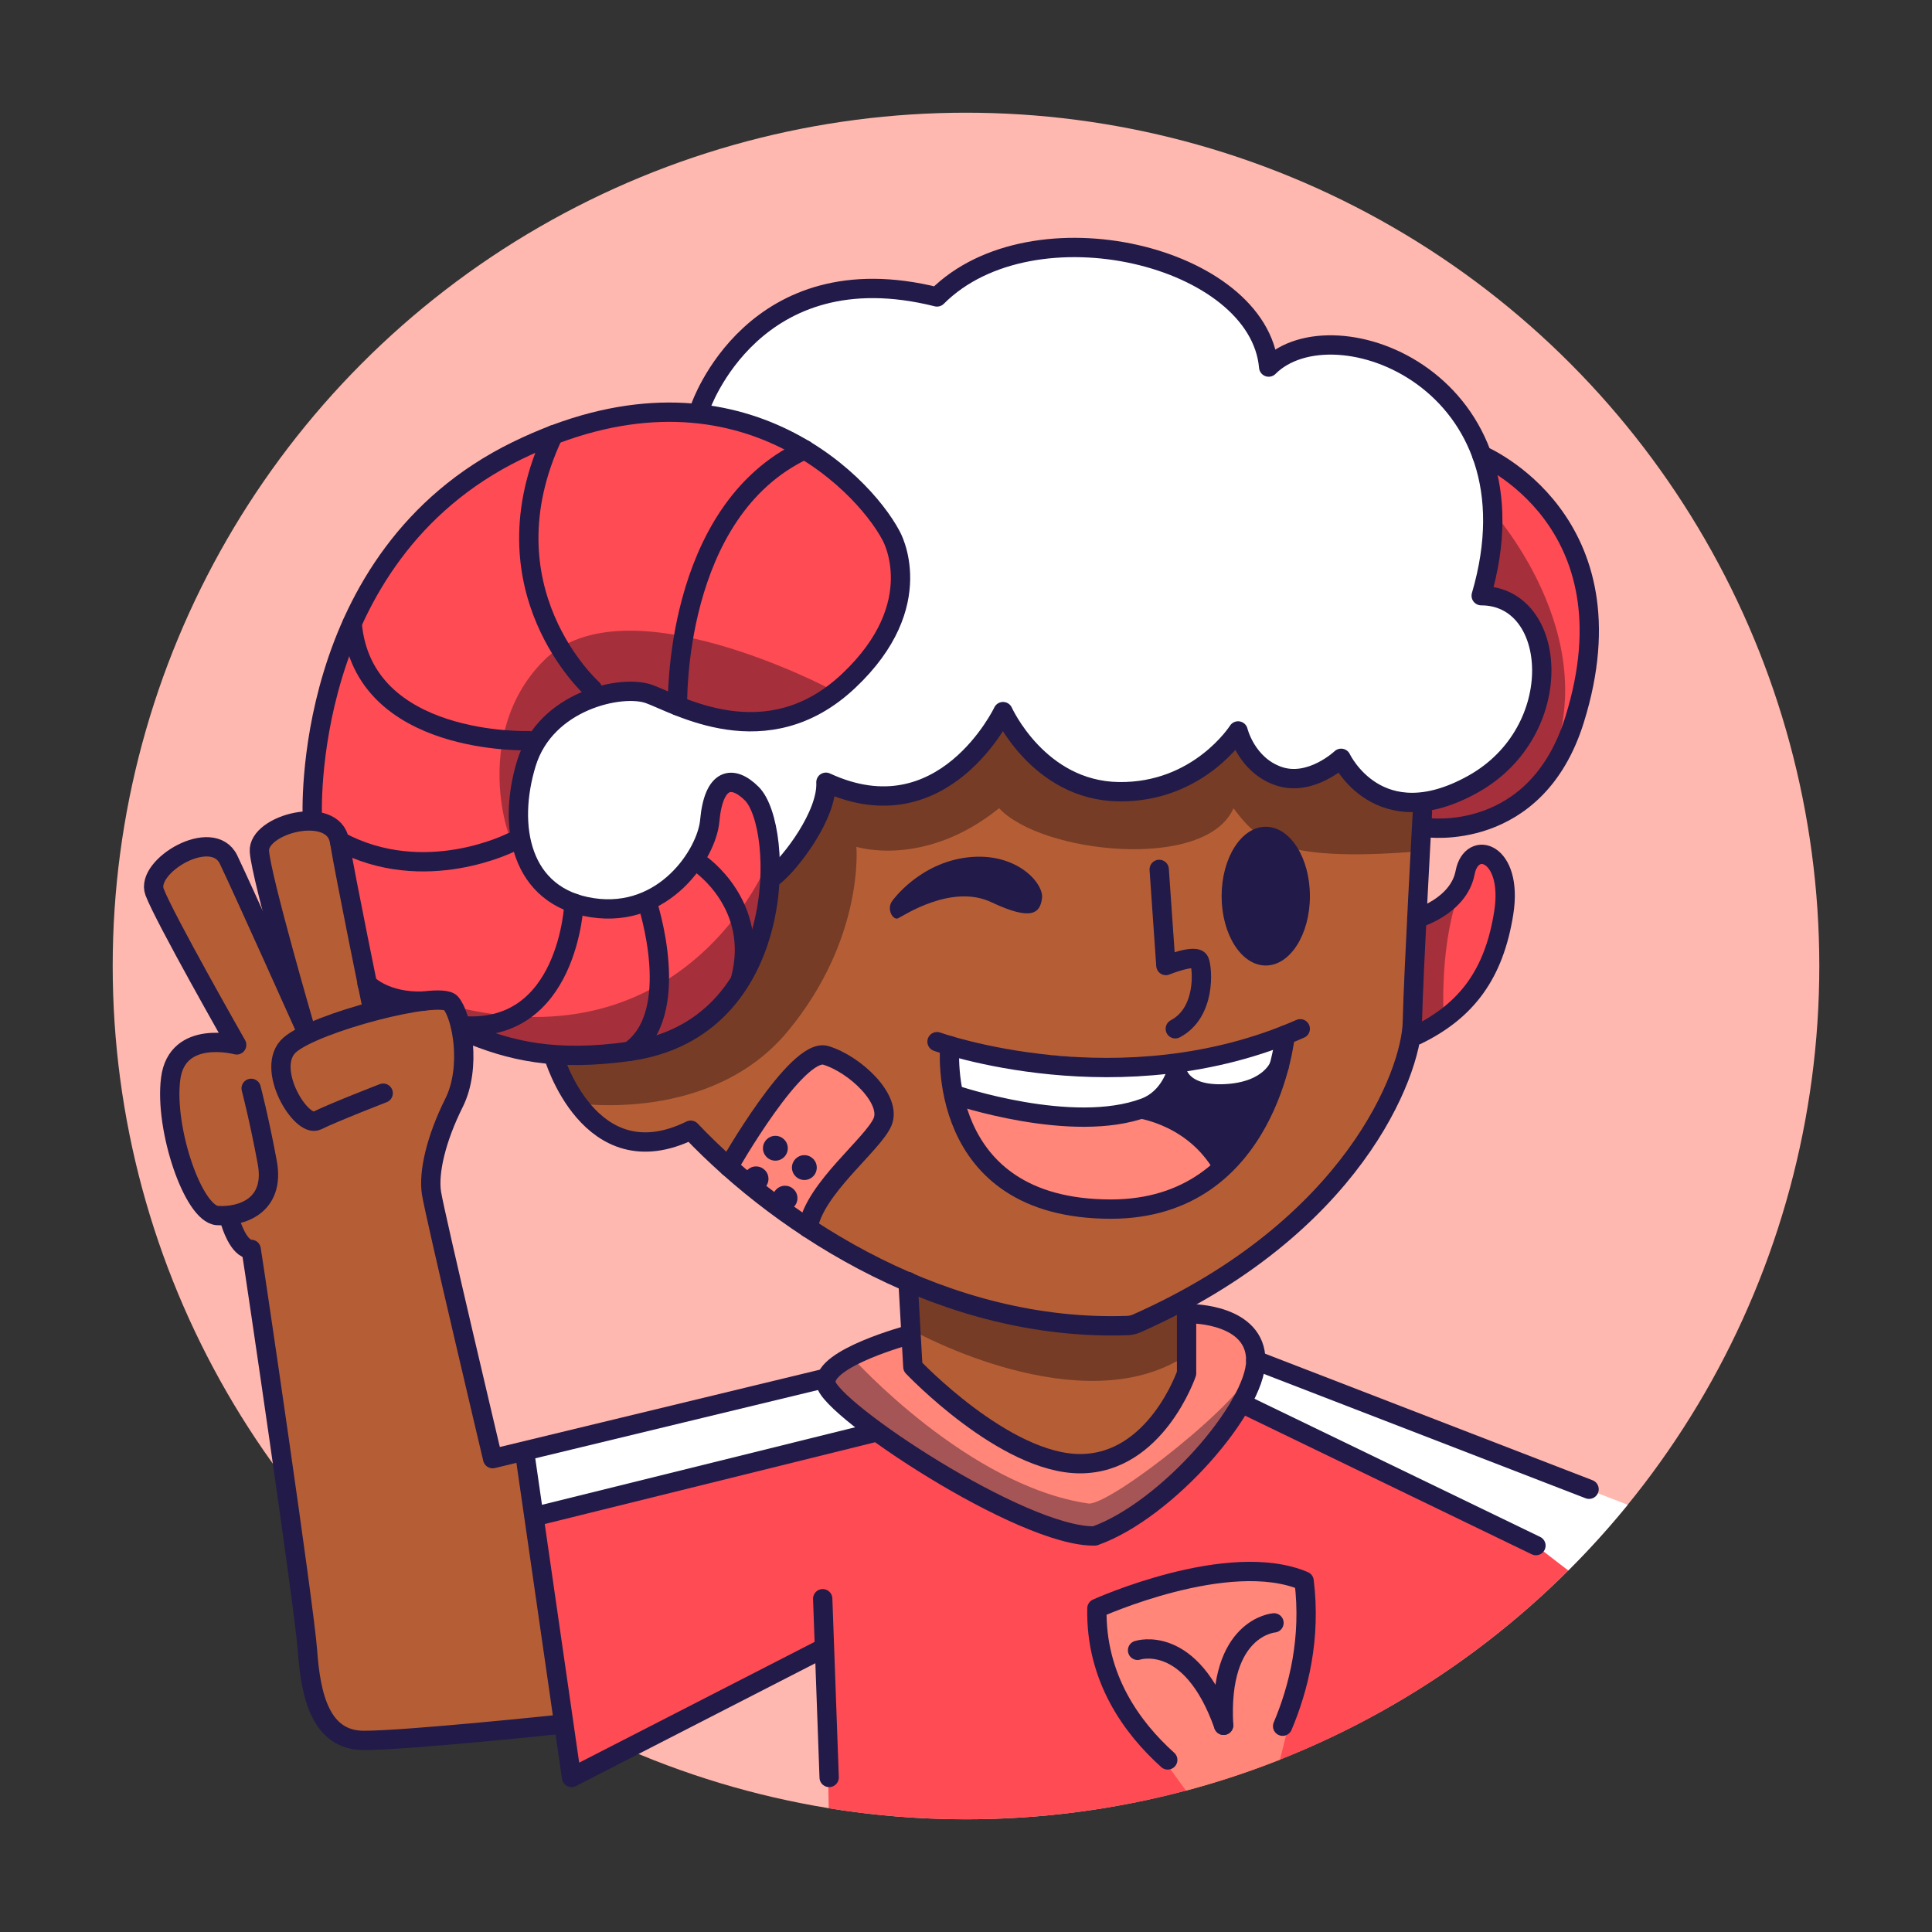 <?xml version="1.0" encoding="UTF-8"?><svg xmlns="http://www.w3.org/2000/svg" viewBox="0 0 1200 1200"><rect x="0" y="0" width="1200" height="1200" fill="#333333" stroke="none"/><defs><style>.cls-1{fill:#763c26;}.cls-1,.cls-2,.cls-3,.cls-4,.cls-5,.cls-6,.cls-7,.cls-8,.cls-9,.cls-10{stroke-width:0px;}.cls-2{fill:#201b4c;}.cls-3{fill:#221a48;}.cls-4{fill:#a55555;}.cls-5{fill:#a5303b;}.cls-6{fill:#b55e36;}.cls-7{fill:#ff8678;}.cls-8{fill:#fff;}.cls-9{fill:#ffb8af;}.cls-10{fill:#ff4b54;}.cls-11{fill:none;stroke:#221a48;stroke-linecap:round;stroke-linejoin:round;stroke-width:12px;}</style></defs><g id="background"><circle class="cls-9" cx="600" cy="600" r="530"/></g><g id="couleur"><path class="cls-8" d="m1010.98,934.66l-228.61-88.75-14.38-22.43-113.18-20.24-118.81,37.75-27,15.97-177.94,42.16v38.98l7.36,2.9,203.58-51,126,67,38.56-14.27,64.43-71.23,203.17,103.87c12.96-12.92,25.25-26.51,36.82-40.7Z"/><polygon class="cls-6" points="495.31 532.11 343.75 661.97 369.26 696.95 394.92 708.95 429 702 487.6 752.84 564 796 567 849 634.41 899.53 673.18 909.12 720 890 737 853 737 801.95 798.26 769.28 865.39 677.92 876.18 644.73 883.5 498.04 855.08 493.18 833 471 807.61 486.06 780 475.48 764.35 460.07 720 490.39 678.61 489.68 638.83 465.09 620.69 446.28 585 487 559.34 493.58 513 490.3 495.31 532.11"/><path class="cls-1" d="m345.87,655.53l12.11,29.68s83.61,12.96,131.33-44.68,42.6-114.56,42.6-114.56c0,0,42.12,13.55,88.65-23.96,26.16,28.19,128.48,39.26,145.58,0,13.73,18.01,25.73,34.04,113.87,26.86,3.49-30.82-8.17-73.18-8.17-73.18l-207.67-72.87-203.84,91.63-114.46,181.08Z"/><polygon class="cls-10" points="883.5 498.04 923.77 481.39 954.34 438.42 954.34 387.34 920 370 928.74 287.14 974.06 335.04 987.13 398.59 973.17 460.07 951.11 492.27 921.46 509.9 882.73 513.51 883.5 498.04"/><path class="cls-5" d="m925.7,315.99s71.93,78.27,36.77,159.7c-33.34,32.36-61.64,38.74-61.64,38.74l-18.1-.91"/><polygon class="cls-8" points="445 276 310 480 318.27 589.5 489.31 540 513 482.65 544 496 589.71 481.63 628 449 661 487 727.86 488.23 771.2 460.07 789 482 838.26 477.71 880.01 504.46 944 466 957.63 411.22 941 373 920 370 927.47 299.18 886 233.2 828 212 790 226 769.12 190.35 696.31 151.58 629.51 158.37 581 185 509 181 452.49 222.43 435 255.85 445 276"/><path class="cls-10" d="m355,1104l34.53-17.45c-13.28-5.75-26.29-12.04-38.98-18.82l4.45,36.27Z"/><path class="cls-10" d="m974.06,975.46l-20.06-15.46-183.01-88.5-77.2,76.31-18.29,6.2-133.5-64.01-206.45,55.68,14.99,122.05c12.69,6.78,25.7,13.07,38.98,18.82l123.42-62.37,1.79,98.98c27.76,4.49,56.24,6.83,85.27,6.83,146,0,278.21-59.04,374.06-154.54Z"/><polygon class="cls-10" points="449 494 426.95 540 391 563.12 348.22 557.35 318.27 522.47 333.42 460.07 372 433 417.22 433 452.54 447.29 491.9 444.32 539 412 559 364 552.7 331.3 500.83 279.29 435 255.85 343.75 266.42 259 322 206.52 409.49 186.35 551.34 224.15 609.28 302.57 650.53 368 655.53 400.28 653 448.7 631 473.9 575.34 477.41 522.47 470 494 452.54 486.08 449 494"/><polygon class="cls-6" points="96 554 147 649 113.72 653.97 105.47 677.1 115.92 741 143.21 759.28 156.34 778.13 194.55 1050.43 208.33 1075.38 232 1084 352.3 1071.98 331.06 899.12 306.86 907.84 265 728.49 286.5 671.78 281.43 625 263 621 230 627 207.71 512.62 184.39 507.19 161.79 517.5 171.43 587.18 138.9 525.97 115.7 528.86 96 554"/><polygon class="cls-8" points="593 651.03 593 680.21 654.81 693.87 706 688 730.34 672.45 751 682 791.47 672.45 797 643 737 661.97 593 651.03"/><polygon class="cls-7" points="452.54 722.42 495.31 663.06 510.45 655.24 545.96 677.7 548.11 696.95 504.64 751 500.83 760.31 462.4 734.93 452.54 722.42"/><polygon class="cls-10" points="880.01 572.45 907.45 551.34 915.62 532.11 930 536.71 933.04 572.45 909.93 621.42 876.18 644.73 880.01 572.45"/><path class="cls-10" d="m355,1104l34.53-17.45c-13.28-5.75-26.29-12.04-38.98-18.82l4.45,36.27Z"/><path class="cls-7" d="m803,1061l8-70-3-10-68-1-59,21,.29,19.35,12.7,33.12,42.64,58.74c19.95-5.31,39.43-11.75,58.38-19.25l8-31.97Z"/><polygon class="cls-7" points="568 827 515.24 852.56 515.24 861.67 582.44 915.5 666.3 954.01 690.3 951.01 770.99 877.91 782.37 845.92 767.99 823.48 737 819.19 735.15 860.32 701.43 903 651.7 909.12 593 874 566.77 845 568 827"/><polygon class="cls-7" points="731 688 647.28 695.41 595 683 618.73 732.2 679.53 751.9 746.23 739.9 758.77 724.49 731 688"/><path class="cls-3" d="m702.67,693.87s32.04,2.52,50.18,31.32c20.29-14.4,36.77-47.49,36.77-47.49l-30.85,4.82-28.43-10.07-27.67,21.42Z"/><path class="cls-1" d="m568,827s103.32,57.24,167.95,15.43c2.38-13.81,0-35.12,0-35.12l-27.54,16.18h-35.12l-109.3-27.48,4,31Z"/><path class="cls-5" d="m515.69,428s-127.48-67.84-177.69-17.96-18.36,132.24-11.45,122.07c0-12.28-.58-57.46-.58-57.46l26.32-36.23,38.7-9.03,44,16.89,52.6,3.86,28.08-22.14"/><path class="cls-5" d="m907.45,551.34s-13.06,27.66-10.75,81.78c-13.09,9.29-20.52,11.6-20.52,11.6l3.83-72.27,27.44-21.11"/><path class="cls-5" d="m476.46,536.71s-50.43,124.74-195.03,88.29c9.56,16.53,21.13,25.53,21.13,25.53l76.38,5,62.39-24.53,25.36-34.88,9.76-35.09v-24.31"/><path class="cls-4" d="m529.76,843.67s71.63,79.55,146.61,90.23c15,.05,98.19-65.7,101.64-84.74-1.56,13.41-19.71,45.34-19.71,45.34l-77.01,61.07-67.66-21.09-98.38-72.81,14.51-18Z"/></g><g id="tracé"><ellipse class="cls-3" cx="786.19" cy="556.61" rx="27.42" ry="43.09"/><path class="cls-11" d="m720,540l4.15,59.7s18.85-7.7,20.85-2.7,4,32-15,42"/><path class="cls-3" d="m554.31,559.42s16.63-23.46,46.88-26.91c30.26-3.45,47.25,16.19,46.03,25.41s-6.31,14.34-31.5,2.45c-24.65-11.63-54.65,8.49-57.89,10-3.23,1.5-7.49-5.96-3.52-10.95Z"/><path class="cls-11" d="m582,647s114.22,41,225.61-8"/><path class="cls-11" d="m589.94,649.51s-9.94,101.49,100.06,101.49c98,0,108.26-108.1,108.26-108.1"/><path class="cls-11" d="m593,680s72.98,24.88,118,8c16-6,20-23,20-23,0,0,1.91,15.73,29.96,14.37s33.62-17.4,33.62-17.4"/><path class="cls-11" d="m156,676s5,19,10,46-16,34-31,33c-15-1-33-54-29-85s41-21,41-21c0,0-45-79-51-95s36-41,46-20,49,108,49,108"/><path class="cls-11" d="m189.41,638.46s-26.97-92.53-28.29-109.56,45.98-29.38,49.75-6.42c3.77,22.95,20.13,102.53,20.13,102.53"/><path class="cls-11" d="m238,679s-31,12-41,17-33-33-17-47,93-34,100-26,13,40,2,62-16,43-14,56,38,165,38,165l207-50"/><path class="cls-11" d="m143.21,759.28s4.79,16.72,12.79,16.72c2,12,33,221.74,35,249.37s8,55.63,35,55.63,121.75-9.98,121.75-9.98"/><polyline class="cls-11" points="326 903 355 1104 509 1025"/><line class="cls-11" x1="511" y1="993" x2="515" y2="1104"/><line class="cls-11" x1="336" y1="941" x2="542" y2="890"/><path class="cls-11" d="m565,829s-54,14.39-52,30.2,122,95.8,167,94.8c45-16,100-80,100-109s-40-29-40-29"/><path class="cls-11" d="m564,796l3,53s57.02,60.24,104.01,60.12,65.99-56.12,65.99-56.12v-43"/><line class="cls-11" x1="780" y1="845" x2="987" y2="925"/><line class="cls-11" x1="770.99" y1="871.5" x2="954" y2="960"/><path class="cls-11" d="m725.3,1093.12c-22.22-19.96-44.86-50.97-43.99-94.12,0,0,81.69-37,128.69-17,4.37,35.44-3.31,66.47-13.34,90.17"/><path class="cls-11" d="m706.56,1025.04s33.05-11.05,53.45,46.57"/><path class="cls-11" d="m791.3,1008s-34.75,2.58-31.3,63.6"/><path class="cls-11" d="m435,253s33-97.15,147-68.57c59.71-59.71,200-25.43,206,43.57,40.5-40.5,171,9,132,142,48,0,54,84-5,117s-82-16-82-16c0,0-19,18-39,11s-25-28-25-28c0,0-24.39,38.47-74.2,37.74s-71.8-49.74-71.8-49.74c0,0-37,77.74-110,43.87,1,20.26-21.94,50.13-32,58.13"/><path class="cls-11" d="m289,641c27.88,11.85,56.15,18.45,102,12,99.46-14,96.26-139.74,76-160-12-12-23.72-10.14-26.18,16.9-1.82,20.1-27.9,60.69-72.86,53.9s-52.96-50.8-40.96-89.8,59-49,76-43,73,40,124-8,26.41-90.41,26.41-90.41c-18.41-34.59-100.23-117.21-232.41-52.59-135,66-127,228-127,228"/><path class="cls-11" d="m228,611s11.12,11.78,35.12,10.78"/><path class="cls-11" d="m420.83,438.42s-3.17-120.84,79-159.13"/><path class="cls-11" d="m368,428s-69.5-61.93-24.25-157.96"/><path class="cls-11" d="m328.44,460.04s-102.99,3.63-109.72-72.71"/><path class="cls-11" d="m318,523s-54.27,27.94-107.13-.53"/><path class="cls-11" d="m356.54,561.03s-3.24,82.05-70.54,75.97"/><path class="cls-11" d="m402.11,561.03s22.68,68.63-11.11,91.97"/><path class="cls-11" d="m435,536.71s37.03,25.29,25,71.29"/><path class="cls-11" d="m343.75,655.53s22.25,77.47,85.25,46.47c58.48,61.45,158.84,125.25,271.31,121.31,1.99-.07,3.95-.53,5.76-1.33,134.11-59.48,170.41-155.2,171.16-186.98s6.26-130.54,6.26-130.54"/><path class="cls-11" d="m880.01,570.47s25.99-7.47,29.99-28.47,30-13,24,25-22.98,60.79-53.99,75.9"/><path class="cls-11" d="m920.4,282.75s96.19,40.43,57.6,164.25c-24,77-92,67-92,67"/><path class="cls-11" d="m452.54,724.75s42.35-74.7,60.41-69.23,41.28,27.37,35.17,41.42c-6.11,14.05-42.35,41.37-46.23,65.71"/><circle class="cls-2" cx="481.6" cy="713.2" r="7.71"/><circle class="cls-2" cx="499.6" cy="725.2" r="7.71"/><circle class="cls-2" cx="469.6" cy="732.2" r="7.71"/><circle class="cls-2" cx="487.6" cy="744.2" r="7.71"/></g></svg>